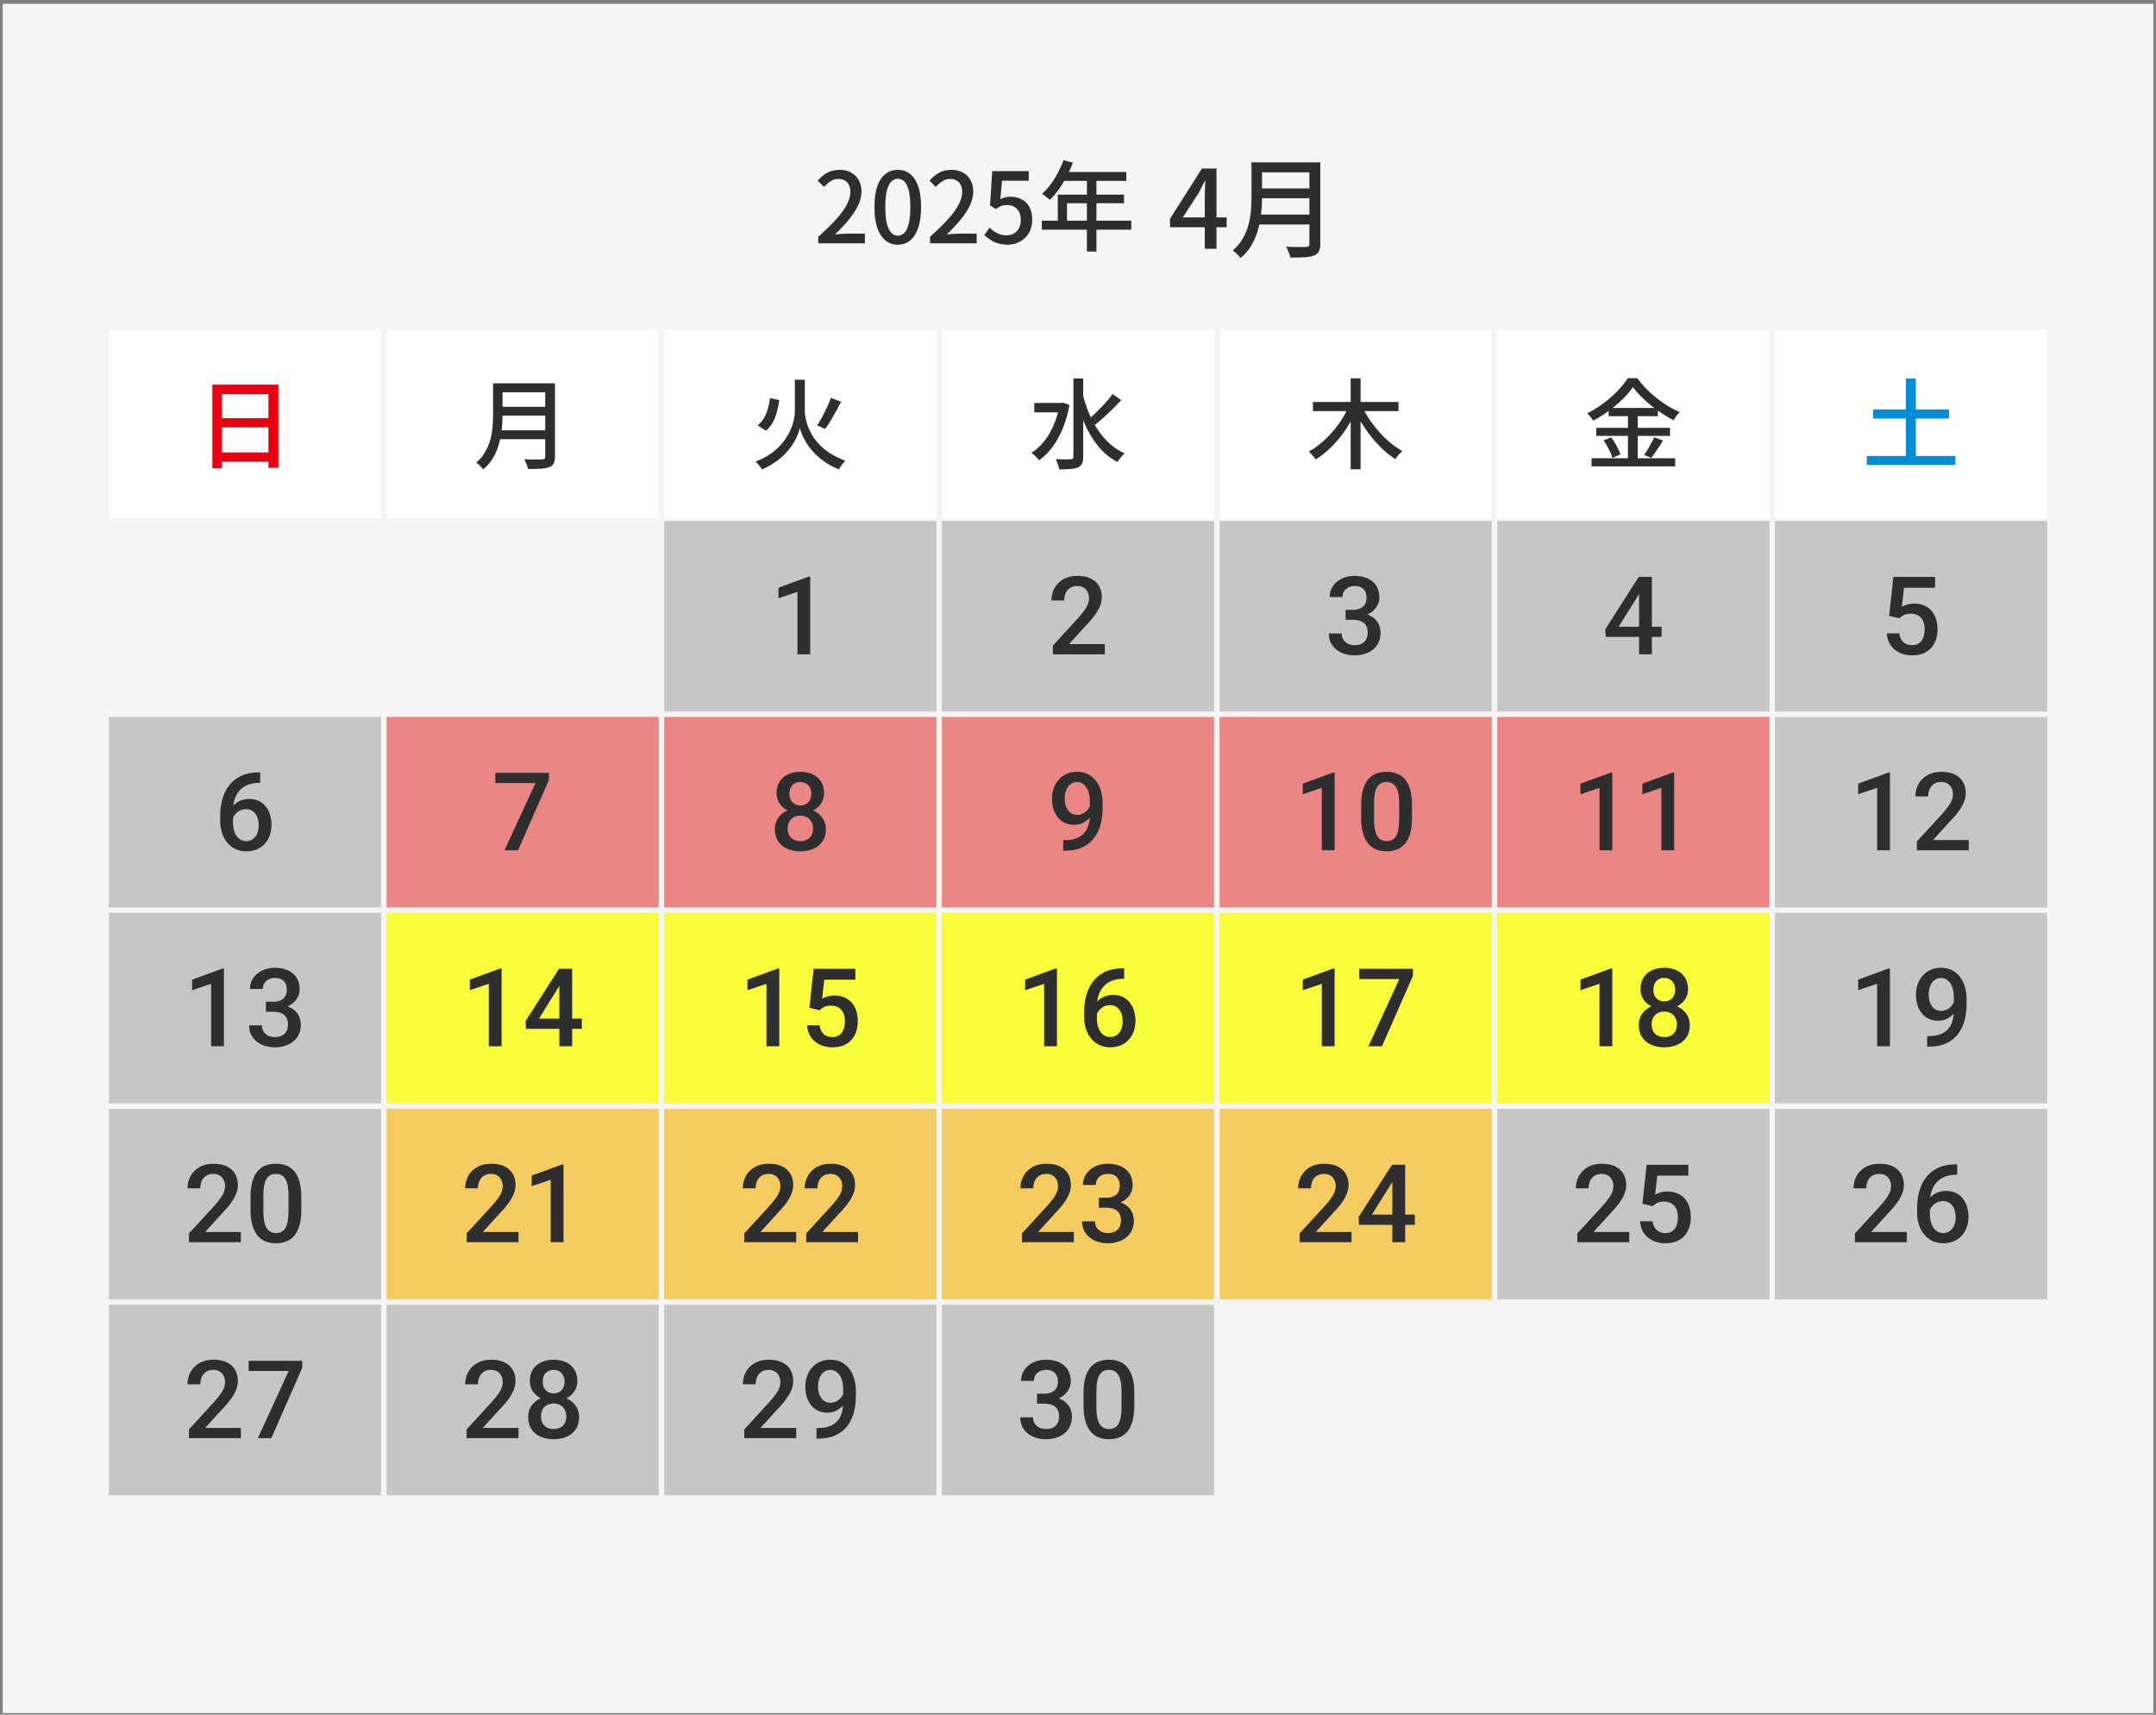 <svg width="396" height="315" viewBox="0 0 396 315" fill="none" xmlns="http://www.w3.org/2000/svg">
<rect x="0" y="0" width="396" height="315" fill="#808080" stroke="none"/>
<rect width="395" height="314" transform="translate(0.5 0.701)" fill="#F5F5F5"/>
<path d="M150.292 44.701V43.495C151.6 42.331 152.692 41.269 153.568 40.309C154.444 39.337 155.098 38.437 155.53 37.609C155.974 36.781 156.196 36.007 156.196 35.287C156.196 34.807 156.112 34.387 155.944 34.027C155.788 33.655 155.542 33.373 155.206 33.181C154.882 32.977 154.468 32.875 153.964 32.875C153.448 32.875 152.974 33.019 152.542 33.307C152.11 33.583 151.714 33.925 151.354 34.333L150.184 33.181C150.748 32.557 151.342 32.071 151.966 31.723C152.602 31.375 153.358 31.201 154.234 31.201C155.038 31.201 155.74 31.369 156.34 31.705C156.94 32.029 157.402 32.491 157.726 33.091C158.062 33.679 158.23 34.375 158.23 35.179C158.23 36.031 158.02 36.895 157.6 37.771C157.18 38.635 156.604 39.511 155.872 40.399C155.14 41.275 154.306 42.163 153.37 43.063C153.718 43.027 154.084 42.997 154.468 42.973C154.864 42.937 155.218 42.919 155.53 42.919H158.86V44.701H150.292ZM164.914 44.953C164.05 44.953 163.294 44.695 162.646 44.179C161.998 43.663 161.494 42.895 161.134 41.875C160.786 40.843 160.612 39.559 160.612 38.023C160.612 36.487 160.786 35.215 161.134 34.207C161.494 33.199 161.998 32.449 162.646 31.957C163.294 31.453 164.05 31.201 164.914 31.201C165.778 31.201 166.528 31.453 167.164 31.957C167.8 32.461 168.292 33.217 168.64 34.225C169 35.221 169.18 36.487 169.18 38.023C169.18 39.559 169 40.843 168.64 41.875C168.292 42.895 167.8 43.663 167.164 44.179C166.528 44.695 165.778 44.953 164.914 44.953ZM164.914 43.297C165.358 43.297 165.754 43.123 166.102 42.775C166.45 42.427 166.72 41.869 166.912 41.101C167.104 40.321 167.2 39.295 167.2 38.023C167.2 36.751 167.104 35.737 166.912 34.981C166.72 34.225 166.45 33.679 166.102 33.343C165.754 33.007 165.358 32.839 164.914 32.839C164.47 32.839 164.074 33.007 163.726 33.343C163.378 33.679 163.102 34.225 162.898 34.981C162.706 35.737 162.61 36.751 162.61 38.023C162.61 39.295 162.706 40.321 162.898 41.101C163.102 41.869 163.378 42.427 163.726 42.775C164.074 43.123 164.47 43.297 164.914 43.297ZM170.823 44.701V43.495C172.131 42.331 173.223 41.269 174.099 40.309C174.975 39.337 175.629 38.437 176.061 37.609C176.505 36.781 176.727 36.007 176.727 35.287C176.727 34.807 176.643 34.387 176.475 34.027C176.319 33.655 176.073 33.373 175.737 33.181C175.413 32.977 174.999 32.875 174.495 32.875C173.979 32.875 173.505 33.019 173.073 33.307C172.641 33.583 172.245 33.925 171.885 34.333L170.715 33.181C171.279 32.557 171.873 32.071 172.497 31.723C173.133 31.375 173.889 31.201 174.765 31.201C175.569 31.201 176.271 31.369 176.871 31.705C177.471 32.029 177.933 32.491 178.257 33.091C178.593 33.679 178.761 34.375 178.761 35.179C178.761 36.031 178.551 36.895 178.131 37.771C177.711 38.635 177.135 39.511 176.403 40.399C175.671 41.275 174.837 42.163 173.901 43.063C174.249 43.027 174.615 42.997 174.999 42.973C175.395 42.937 175.749 42.919 176.061 42.919H179.391V44.701H170.823ZM185.121 44.953C184.437 44.953 183.825 44.869 183.285 44.701C182.745 44.533 182.271 44.311 181.863 44.035C181.455 43.759 181.095 43.471 180.783 43.171L181.773 41.821C182.025 42.073 182.301 42.307 182.601 42.523C182.901 42.727 183.237 42.895 183.609 43.027C183.993 43.159 184.419 43.225 184.887 43.225C185.379 43.225 185.823 43.117 186.219 42.901C186.615 42.673 186.927 42.349 187.155 41.929C187.383 41.497 187.497 40.987 187.497 40.399C187.497 39.535 187.263 38.863 186.795 38.383C186.339 37.903 185.733 37.663 184.977 37.663C184.557 37.663 184.197 37.723 183.897 37.843C183.597 37.963 183.255 38.149 182.871 38.401L181.845 37.735L182.241 31.435H188.955V33.199H184.041L183.735 36.583C184.023 36.439 184.311 36.331 184.599 36.259C184.887 36.175 185.205 36.133 185.553 36.133C186.297 36.133 186.975 36.283 187.587 36.583C188.199 36.883 188.685 37.345 189.045 37.969C189.405 38.581 189.585 39.373 189.585 40.345C189.585 41.317 189.375 42.151 188.955 42.847C188.535 43.531 187.983 44.053 187.299 44.413C186.627 44.773 185.901 44.953 185.121 44.953ZM195.333 29.437L197.061 29.887C196.725 30.763 196.335 31.627 195.891 32.479C195.447 33.319 194.967 34.099 194.451 34.819C193.935 35.539 193.395 36.169 192.831 36.709C192.723 36.613 192.579 36.493 192.399 36.349C192.231 36.205 192.051 36.067 191.859 35.935C191.679 35.791 191.517 35.683 191.373 35.611C191.937 35.119 192.465 34.549 192.957 33.901C193.449 33.241 193.893 32.533 194.289 31.777C194.697 31.009 195.045 30.229 195.333 29.437ZM195.333 31.597H206.871V33.235H194.505L195.333 31.597ZM194.289 35.755H206.457V37.339H195.981V41.389H194.289V35.755ZM191.355 40.543H207.789V42.199H191.355V40.543ZM199.635 32.443H201.381V46.213H199.635V32.443Z" fill="#2E2E2E"/>
<path d="M221.28 45.701V36.101C221.28 35.701 221.293 35.228 221.32 34.681C221.347 34.121 221.367 33.641 221.38 33.241H221.3C221.113 33.614 220.92 33.995 220.72 34.381C220.533 34.768 220.333 35.148 220.12 35.521L217.24 39.941H225.3V41.741H214.9V40.201L220.76 30.961H223.44V45.701H221.28ZM231.126 29.821H241.366V31.661H231.126V29.821ZM231.126 34.621H241.446V36.421H231.126V34.621ZM230.986 39.421H241.326V41.241H230.986V39.421ZM229.866 29.821H231.806V36.201C231.806 37.068 231.76 38.001 231.666 39.001C231.573 39.988 231.393 40.988 231.126 42.001C230.86 43.014 230.466 43.988 229.946 44.921C229.426 45.841 228.733 46.668 227.866 47.401C227.773 47.268 227.64 47.108 227.466 46.921C227.293 46.748 227.113 46.575 226.926 46.401C226.74 46.241 226.573 46.114 226.426 46.021C227.213 45.341 227.833 44.594 228.286 43.781C228.753 42.968 229.1 42.128 229.326 41.261C229.553 40.395 229.7 39.528 229.766 38.661C229.833 37.794 229.866 36.968 229.866 36.181V29.821ZM240.506 29.821H242.506V44.801C242.506 45.414 242.413 45.881 242.226 46.201C242.053 46.535 241.76 46.781 241.346 46.941C240.92 47.114 240.353 47.221 239.646 47.261C238.953 47.301 238.073 47.321 237.006 47.321C236.98 47.121 236.92 46.901 236.826 46.661C236.733 46.421 236.633 46.181 236.526 45.941C236.433 45.701 236.333 45.495 236.226 45.321C236.746 45.348 237.253 45.368 237.746 45.381C238.253 45.381 238.693 45.381 239.066 45.381C239.453 45.368 239.726 45.361 239.886 45.361C240.113 45.361 240.273 45.321 240.366 45.241C240.46 45.148 240.506 44.995 240.506 44.781V29.821Z" fill="#2E2E2E"/>
<rect x="20" y="60.701" width="50" height="35" fill="white"/>
<rect x="122" y="60.701" width="50" height="35" fill="white"/>
<rect x="224" y="60.701" width="50" height="35" fill="white"/>
<rect x="71" y="60.701" width="50" height="35" fill="white"/>
<rect x="173" y="60.701" width="50" height="35" fill="white"/>
<rect x="275" y="60.701" width="50" height="35" fill="white"/>
<rect x="326" y="60.701" width="50" height="35" fill="white"/>
<path d="M39.006 70.661H51.138V85.943H49.302V72.389H40.752V86.015H39.006V70.661ZM40.176 76.817H50.076V78.509H40.176V76.817ZM40.158 83.117H50.094V84.827H40.158V83.117Z" fill="#E60012"/>
<path d="M91.698 70.409H100.914V72.065H91.698V70.409ZM91.698 74.729H100.986V76.349H91.698V74.729ZM91.572 79.049H100.878V80.687H91.572V79.049ZM90.564 70.409H92.31V76.151C92.31 76.931 92.268 77.771 92.184 78.671C92.1 79.559 91.938 80.459 91.698 81.371C91.458 82.283 91.104 83.159 90.636 83.999C90.168 84.827 89.544 85.571 88.764 86.231C88.68 86.111 88.56 85.967 88.404 85.799C88.248 85.643 88.086 85.487 87.918 85.331C87.75 85.187 87.6 85.073 87.468 84.989C88.176 84.377 88.734 83.705 89.142 82.973C89.562 82.241 89.874 81.485 90.078 80.705C90.282 79.925 90.414 79.145 90.474 78.365C90.534 77.585 90.564 76.841 90.564 76.133V70.409ZM100.14 70.409H101.94V83.891C101.94 84.443 101.856 84.863 101.688 85.151C101.532 85.451 101.268 85.673 100.896 85.817C100.512 85.973 100.002 86.069 99.366 86.105C98.742 86.141 97.95 86.159 96.99 86.159C96.966 85.979 96.912 85.781 96.828 85.565C96.744 85.349 96.654 85.133 96.558 84.917C96.474 84.701 96.384 84.515 96.288 84.359C96.756 84.383 97.212 84.401 97.656 84.413C98.112 84.413 98.508 84.413 98.844 84.413C99.192 84.401 99.438 84.395 99.582 84.395C99.786 84.395 99.93 84.359 100.014 84.287C100.098 84.203 100.14 84.065 100.14 83.873V70.409Z" fill="#2E2E2E"/>
<path d="M141.438 73.127L143.13 73.505C143.034 74.225 142.89 74.939 142.698 75.647C142.518 76.343 142.266 76.991 141.942 77.591C141.618 78.191 141.198 78.701 140.682 79.121L139.152 78.149C139.62 77.777 140.004 77.333 140.304 76.817C140.616 76.289 140.862 75.713 141.042 75.089C141.222 74.453 141.354 73.799 141.438 73.127ZM152.634 73.091L154.488 73.811C154.188 74.387 153.87 74.981 153.534 75.593C153.198 76.193 152.862 76.775 152.526 77.339C152.19 77.891 151.866 78.377 151.554 78.797L150.096 78.149C150.384 77.705 150.684 77.195 150.996 76.619C151.32 76.031 151.62 75.431 151.896 74.819C152.184 74.207 152.43 73.631 152.634 73.091ZM146.91 69.761H147.828V75.503C147.828 75.899 147.876 76.349 147.972 76.853C148.068 77.357 148.224 77.891 148.44 78.455C148.656 79.007 148.944 79.577 149.304 80.165C149.676 80.741 150.138 81.305 150.69 81.857C151.242 82.397 151.896 82.907 152.652 83.387C153.408 83.855 154.278 84.275 155.262 84.647C155.142 84.767 155.004 84.917 154.848 85.097C154.704 85.289 154.56 85.481 154.416 85.673C154.284 85.877 154.176 86.063 154.092 86.231C153.132 85.847 152.28 85.397 151.536 84.881C150.792 84.365 150.144 83.825 149.592 83.261C149.052 82.685 148.596 82.115 148.224 81.551C147.864 80.975 147.576 80.435 147.36 79.931C147.144 79.427 146.994 79.001 146.91 78.653C146.826 79.013 146.682 79.445 146.478 79.949C146.286 80.441 146.01 80.969 145.65 81.533C145.302 82.097 144.864 82.661 144.336 83.225C143.82 83.789 143.196 84.329 142.464 84.845C141.744 85.361 140.91 85.823 139.962 86.231C139.89 86.099 139.782 85.943 139.638 85.763C139.506 85.583 139.362 85.403 139.206 85.223C139.05 85.043 138.906 84.899 138.774 84.791C139.938 84.347 140.934 83.819 141.762 83.207C142.59 82.595 143.274 81.941 143.814 81.245C144.366 80.549 144.798 79.853 145.11 79.157C145.434 78.461 145.662 77.801 145.794 77.177C145.926 76.541 145.992 75.989 145.992 75.521V69.761H146.91Z" fill="#2E2E2E"/>
<path d="M189.972 74.027H195.192V75.755H189.972V74.027ZM197.154 69.527H198.954V83.927C198.954 84.479 198.882 84.899 198.738 85.187C198.594 85.475 198.354 85.697 198.018 85.853C197.67 86.009 197.214 86.111 196.65 86.159C196.098 86.207 195.402 86.231 194.562 86.231C194.538 86.051 194.49 85.847 194.418 85.619C194.346 85.391 194.262 85.163 194.166 84.935C194.082 84.707 193.992 84.515 193.896 84.359C194.52 84.371 195.09 84.383 195.606 84.395C196.134 84.395 196.488 84.389 196.668 84.377C196.836 84.377 196.956 84.341 197.028 84.269C197.112 84.197 197.154 84.083 197.154 83.927V69.527ZM194.616 74.027H194.976L195.282 73.973L196.434 74.405C196.146 76.001 195.726 77.453 195.174 78.761C194.634 80.069 193.998 81.209 193.266 82.181C192.534 83.153 191.73 83.945 190.854 84.557C190.758 84.425 190.626 84.269 190.458 84.089C190.29 83.909 190.116 83.741 189.936 83.585C189.756 83.417 189.594 83.291 189.45 83.207C190.302 82.655 191.07 81.953 191.754 81.101C192.45 80.249 193.038 79.259 193.518 78.131C194.01 77.003 194.376 75.767 194.616 74.423V74.027ZM198.846 72.335C199.146 73.535 199.524 74.699 199.98 75.827C200.448 76.943 201 77.981 201.636 78.941C202.272 79.901 202.998 80.753 203.814 81.497C204.642 82.241 205.56 82.841 206.568 83.297C206.424 83.417 206.268 83.567 206.1 83.747C205.932 83.927 205.77 84.119 205.614 84.323C205.47 84.515 205.344 84.695 205.236 84.863C203.868 84.143 202.686 83.171 201.69 81.947C200.694 80.723 199.854 79.319 199.17 77.735C198.498 76.151 197.94 74.453 197.496 72.641L198.846 72.335ZM204.354 72.389L205.938 73.505C205.446 74.045 204.906 74.603 204.318 75.179C203.73 75.755 203.142 76.307 202.554 76.835C201.966 77.363 201.414 77.819 200.898 78.203L199.674 77.249C200.19 76.841 200.73 76.361 201.294 75.809C201.87 75.245 202.428 74.669 202.968 74.081C203.508 73.481 203.97 72.917 204.354 72.389Z" fill="#2E2E2E"/>
<path d="M241.152 73.847H256.866V75.521H241.152V73.847ZM248.082 69.509H249.9V86.213H248.082V69.509ZM247.704 74.729L249.198 75.251C248.79 76.187 248.31 77.099 247.758 77.987C247.218 78.875 246.624 79.721 245.976 80.525C245.328 81.317 244.638 82.043 243.906 82.703C243.186 83.363 242.442 83.927 241.674 84.395C241.578 84.251 241.452 84.089 241.296 83.909C241.152 83.729 240.996 83.555 240.828 83.387C240.672 83.207 240.528 83.057 240.396 82.937C241.14 82.541 241.866 82.049 242.574 81.461C243.294 80.861 243.978 80.195 244.626 79.463C245.274 78.731 245.856 77.963 246.372 77.159C246.9 76.355 247.344 75.545 247.704 74.729ZM250.224 74.783C250.608 75.575 251.064 76.367 251.592 77.159C252.132 77.939 252.726 78.689 253.374 79.409C254.022 80.129 254.7 80.783 255.408 81.371C256.128 81.959 256.848 82.457 257.568 82.865C257.436 82.973 257.286 83.117 257.118 83.297C256.95 83.465 256.794 83.645 256.65 83.837C256.506 84.017 256.386 84.185 256.29 84.341C255.546 83.861 254.814 83.297 254.094 82.649C253.386 81.989 252.708 81.263 252.06 80.471C251.412 79.679 250.812 78.845 250.26 77.969C249.708 77.093 249.216 76.205 248.784 75.305L250.224 74.783Z" fill="#2E2E2E"/>
<path d="M299.928 71.129C299.436 71.837 298.806 72.569 298.038 73.325C297.282 74.069 296.436 74.783 295.5 75.467C294.576 76.151 293.61 76.757 292.602 77.285C292.542 77.153 292.452 77.003 292.332 76.835C292.212 76.667 292.08 76.505 291.936 76.349C291.804 76.181 291.678 76.037 291.558 75.917C292.59 75.401 293.586 74.783 294.546 74.063C295.506 73.343 296.37 72.581 297.138 71.777C297.906 70.973 298.518 70.205 298.974 69.473H300.72C301.2 70.133 301.74 70.775 302.34 71.399C302.952 72.011 303.594 72.587 304.266 73.127C304.95 73.667 305.652 74.159 306.372 74.603C307.092 75.035 307.806 75.401 308.514 75.701C308.31 75.905 308.106 76.145 307.902 76.421C307.71 76.697 307.542 76.961 307.398 77.213C306.702 76.853 306 76.439 305.292 75.971C304.584 75.503 303.894 74.999 303.222 74.459C302.562 73.919 301.95 73.367 301.386 72.803C300.822 72.239 300.336 71.681 299.928 71.129ZM295.464 74.945H304.5V76.457H295.464V74.945ZM293.196 78.599H306.75V80.075H293.196V78.599ZM292.332 84.179H307.686V85.673H292.332V84.179ZM299.01 75.539H300.81V84.935H299.01V75.539ZM294.528 80.903L295.914 80.345C296.154 80.657 296.388 80.999 296.616 81.371C296.844 81.743 297.048 82.115 297.228 82.487C297.408 82.847 297.534 83.177 297.606 83.477L296.148 84.125C296.076 83.825 295.956 83.489 295.788 83.117C295.62 82.745 295.428 82.367 295.212 81.983C294.996 81.587 294.768 81.227 294.528 80.903ZM303.834 80.327L305.454 80.939C305.106 81.503 304.734 82.073 304.338 82.649C303.954 83.225 303.6 83.717 303.276 84.125L301.98 83.567C302.196 83.279 302.418 82.949 302.646 82.577C302.874 82.193 303.09 81.803 303.294 81.407C303.51 81.011 303.69 80.651 303.834 80.327Z" fill="#2E2E2E"/>
<path d="M344.052 75.215H357.966V76.889H344.052V75.215ZM342.882 83.765H359.154V85.421H342.882V83.765ZM350.064 69.545H351.882V84.863H350.064V69.545Z" fill="#008CD6"/>
<path d="M20 95.701L376 95.701" stroke="#F5F5F5"/>
<g clip-path="url(#clip0_12537_198043)">
<rect width="356" height="179" transform="translate(20 95.701)" fill="#F5F5F5"/>
<rect width="50" height="35" transform="translate(20 95.701)" fill="#F5F5F5"/>
<rect width="50" height="35" transform="translate(71 95.701)" fill="#F5F5F5"/>
<rect width="50" height="35" transform="translate(122 95.701)" fill="#C6C6C6"/>
<path d="M148.816 105.934V120.201H146.463V108.727L142.977 109.908V107.965L148.533 105.934H148.816Z" fill="#2E2E2E"/>
<rect width="50" height="35" transform="translate(173 95.701)" fill="#C6C6C6"/>
<path d="M202.922 118.326V120.201H193.391V118.59L198.02 113.541C198.527 112.968 198.928 112.473 199.221 112.057C199.514 111.64 199.719 111.266 199.836 110.934C199.96 110.595 200.021 110.266 200.021 109.947C200.021 109.498 199.937 109.104 199.768 108.766C199.605 108.421 199.364 108.15 199.045 107.955C198.726 107.753 198.339 107.652 197.883 107.652C197.355 107.652 196.913 107.766 196.555 107.994C196.197 108.222 195.926 108.538 195.744 108.941C195.562 109.339 195.471 109.794 195.471 110.309H193.117C193.117 109.482 193.306 108.727 193.684 108.043C194.061 107.353 194.608 106.806 195.324 106.402C196.04 105.992 196.903 105.787 197.912 105.787C198.863 105.787 199.67 105.947 200.334 106.266C200.998 106.585 201.503 107.037 201.848 107.623C202.199 108.209 202.375 108.902 202.375 109.703C202.375 110.146 202.303 110.585 202.16 111.021C202.017 111.458 201.812 111.894 201.545 112.33C201.285 112.76 200.975 113.193 200.617 113.629C200.259 114.059 199.865 114.495 199.436 114.938L196.359 118.326H202.922Z" fill="#2E2E2E"/>
<rect width="50" height="35" transform="translate(224 95.701)" fill="#C6C6C6"/>
<path d="M247.154 112.027H248.561C249.107 112.027 249.56 111.933 249.918 111.744C250.283 111.555 250.553 111.295 250.729 110.963C250.904 110.631 250.992 110.25 250.992 109.82C250.992 109.371 250.911 108.987 250.748 108.668C250.592 108.342 250.351 108.092 250.025 107.916C249.706 107.74 249.299 107.652 248.805 107.652C248.388 107.652 248.01 107.737 247.672 107.906C247.34 108.069 247.076 108.303 246.881 108.609C246.686 108.909 246.588 109.267 246.588 109.684H244.225C244.225 108.928 244.423 108.258 244.82 107.672C245.217 107.086 245.758 106.627 246.441 106.295C247.132 105.956 247.906 105.787 248.766 105.787C249.684 105.787 250.484 105.94 251.168 106.246C251.858 106.546 252.395 106.995 252.779 107.594C253.163 108.193 253.355 108.935 253.355 109.82C253.355 110.224 253.261 110.634 253.072 111.051C252.883 111.467 252.604 111.848 252.232 112.193C251.861 112.532 251.399 112.809 250.846 113.023C250.292 113.232 249.651 113.336 248.922 113.336H247.154V112.027ZM247.154 113.863V112.574H248.922C249.755 112.574 250.465 112.672 251.051 112.867C251.643 113.062 252.125 113.333 252.496 113.678C252.867 114.016 253.137 114.404 253.307 114.84C253.482 115.276 253.57 115.738 253.57 116.227C253.57 116.891 253.45 117.483 253.209 118.004C252.975 118.518 252.639 118.954 252.203 119.312C251.767 119.671 251.256 119.941 250.67 120.123C250.09 120.305 249.459 120.396 248.775 120.396C248.163 120.396 247.577 120.312 247.018 120.143C246.458 119.973 245.956 119.723 245.514 119.391C245.071 119.052 244.719 118.632 244.459 118.131C244.205 117.623 244.078 117.037 244.078 116.373H246.432C246.432 116.796 246.529 117.171 246.725 117.496C246.926 117.815 247.206 118.066 247.564 118.248C247.929 118.43 248.346 118.521 248.814 118.521C249.309 118.521 249.736 118.434 250.094 118.258C250.452 118.082 250.725 117.822 250.914 117.477C251.109 117.132 251.207 116.715 251.207 116.227C251.207 115.673 251.1 115.224 250.885 114.879C250.67 114.534 250.364 114.28 249.967 114.117C249.57 113.948 249.101 113.863 248.561 113.863H247.154Z" fill="#2E2E2E"/>
<rect width="50" height="35" transform="translate(275 95.701)" fill="#C6C6C6"/>
<path d="M305.186 115.133V117.008H294.932L294.854 115.592L300.986 105.982H302.871L300.83 109.479L297.305 115.133H305.186ZM303.408 105.982V120.201H301.055V105.982H303.408Z" fill="#2E2E2E"/>
<rect width="50" height="35" transform="translate(326 95.701)" fill="#C6C6C6"/>
<path d="M348.861 113.59L346.986 113.131L347.758 105.982H355.424V107.975H349.711L349.32 111.461C349.542 111.331 349.848 111.204 350.238 111.08C350.629 110.95 351.075 110.885 351.576 110.885C352.247 110.885 352.846 110.995 353.373 111.217C353.907 111.432 354.359 111.747 354.73 112.164C355.102 112.574 355.385 113.076 355.58 113.668C355.775 114.254 355.873 114.915 355.873 115.65C355.873 116.308 355.775 116.923 355.58 117.496C355.391 118.069 355.105 118.574 354.721 119.01C354.337 119.446 353.852 119.788 353.266 120.035C352.686 120.276 351.999 120.396 351.205 120.396C350.613 120.396 350.043 120.312 349.496 120.143C348.956 119.967 348.471 119.71 348.041 119.371C347.611 119.026 347.266 118.603 347.006 118.102C346.745 117.594 346.596 117.011 346.557 116.354H348.861C348.92 116.816 349.047 117.21 349.242 117.535C349.444 117.854 349.711 118.098 350.043 118.268C350.375 118.437 350.759 118.521 351.195 118.521C351.592 118.521 351.934 118.453 352.221 118.316C352.507 118.173 352.745 117.971 352.934 117.711C353.129 117.444 353.272 117.132 353.363 116.773C353.461 116.415 353.51 116.018 353.51 115.582C353.51 115.165 353.454 114.785 353.344 114.439C353.24 114.094 353.08 113.795 352.865 113.541C352.657 113.287 352.393 113.092 352.074 112.955C351.755 112.812 351.387 112.74 350.971 112.74C350.411 112.74 349.981 112.822 349.682 112.984C349.389 113.147 349.115 113.349 348.861 113.59Z" fill="#2E2E2E"/>
<rect width="50" height="35" transform="translate(20 131.701)" fill="#C6C6C6"/>
<path d="M47.5 141.895H47.793V143.818H47.627C46.787 143.818 46.061 143.949 45.449 144.209C44.844 144.469 44.346 144.827 43.955 145.283C43.565 145.739 43.272 146.273 43.076 146.885C42.887 147.49 42.793 148.135 42.793 148.818V151.055C42.793 151.621 42.855 152.122 42.978 152.559C43.102 152.988 43.275 153.35 43.496 153.643C43.724 153.929 43.984 154.147 44.277 154.297C44.57 154.447 44.886 154.521 45.225 154.521C45.576 154.521 45.895 154.45 46.182 154.307C46.468 154.157 46.712 153.952 46.914 153.691C47.116 153.431 47.269 153.122 47.373 152.764C47.477 152.406 47.529 152.015 47.529 151.592C47.529 151.188 47.477 150.811 47.373 150.459C47.275 150.101 47.129 149.788 46.934 149.521C46.738 149.248 46.494 149.036 46.201 148.887C45.915 148.73 45.583 148.652 45.205 148.652C44.736 148.652 44.31 148.763 43.926 148.984C43.548 149.206 43.242 149.495 43.008 149.854C42.78 150.205 42.656 150.579 42.637 150.977L41.738 150.684C41.79 150.078 41.924 149.535 42.139 149.053C42.36 148.571 42.65 148.161 43.008 147.822C43.366 147.484 43.779 147.227 44.248 147.051C44.723 146.868 45.244 146.777 45.81 146.777C46.501 146.777 47.1 146.908 47.607 147.168C48.115 147.428 48.535 147.783 48.867 148.232C49.206 148.675 49.456 149.183 49.619 149.756C49.788 150.322 49.873 150.915 49.873 151.533C49.873 152.217 49.769 152.855 49.56 153.447C49.352 154.033 49.046 154.548 48.643 154.99C48.245 155.433 47.76 155.778 47.188 156.025C46.621 156.273 45.977 156.396 45.254 156.396C44.492 156.396 43.812 156.25 43.213 155.957C42.62 155.664 42.116 155.26 41.699 154.746C41.289 154.232 40.977 153.639 40.762 152.969C40.547 152.298 40.44 151.589 40.44 150.84V149.863C40.44 148.783 40.576 147.764 40.85 146.807C41.123 145.843 41.543 144.993 42.109 144.258C42.682 143.522 43.415 142.946 44.307 142.529C45.199 142.106 46.263 141.895 47.5 141.895Z" fill="#2E2E2E"/>
<rect width="50" height="35" transform="translate(71 131.701)" fill="#EA8686"/>
<path d="M100.834 141.982V143.271L95.15 156.201H92.67L98.344 143.857H90.981V141.982H100.834Z" fill="#2E2E2E"/>
<rect width="50" height="35" transform="translate(122 131.701)" fill="#EA8686"/>
<path d="M151.688 152.324C151.688 153.21 151.482 153.955 151.072 154.561C150.662 155.166 150.102 155.625 149.393 155.938C148.689 156.243 147.895 156.396 147.01 156.396C146.124 156.396 145.327 156.243 144.617 155.938C143.908 155.625 143.348 155.166 142.938 154.561C142.527 153.955 142.322 153.21 142.322 152.324C142.322 151.738 142.436 151.208 142.664 150.732C142.892 150.251 143.214 149.837 143.631 149.492C144.054 149.141 144.549 148.87 145.115 148.682C145.688 148.493 146.313 148.398 146.99 148.398C147.889 148.398 148.693 148.564 149.402 148.896C150.112 149.229 150.669 149.688 151.072 150.273C151.482 150.859 151.688 151.543 151.688 152.324ZM149.324 152.207C149.324 151.732 149.227 151.315 149.031 150.957C148.836 150.599 148.562 150.322 148.211 150.127C147.859 149.932 147.452 149.834 146.99 149.834C146.521 149.834 146.115 149.932 145.77 150.127C145.424 150.322 145.154 150.599 144.959 150.957C144.77 151.315 144.676 151.732 144.676 152.207C144.676 152.689 144.77 153.105 144.959 153.457C145.148 153.802 145.418 154.066 145.77 154.248C146.121 154.43 146.535 154.521 147.01 154.521C147.485 154.521 147.895 154.43 148.24 154.248C148.585 154.066 148.852 153.802 149.041 153.457C149.23 153.105 149.324 152.689 149.324 152.207ZM151.365 145.723C151.365 146.432 151.176 147.064 150.799 147.617C150.428 148.171 149.913 148.607 149.256 148.926C148.598 149.238 147.85 149.395 147.01 149.395C146.163 149.395 145.408 149.238 144.744 148.926C144.087 148.607 143.569 148.171 143.191 147.617C142.82 147.064 142.635 146.432 142.635 145.723C142.635 144.876 142.82 144.163 143.191 143.584C143.569 142.998 144.087 142.552 144.744 142.246C145.402 141.94 146.154 141.787 147 141.787C147.846 141.787 148.598 141.94 149.256 142.246C149.913 142.552 150.428 142.998 150.799 143.584C151.176 144.163 151.365 144.876 151.365 145.723ZM149.012 145.801C149.012 145.378 148.927 145.007 148.758 144.688C148.595 144.362 148.364 144.108 148.064 143.926C147.765 143.743 147.41 143.652 147 143.652C146.59 143.652 146.235 143.74 145.936 143.916C145.636 144.092 145.405 144.339 145.242 144.658C145.079 144.977 144.998 145.358 144.998 145.801C144.998 146.237 145.079 146.618 145.242 146.943C145.405 147.262 145.636 147.513 145.936 147.695C146.242 147.878 146.6 147.969 147.01 147.969C147.42 147.969 147.775 147.878 148.074 147.695C148.374 147.513 148.605 147.262 148.768 146.943C148.93 146.618 149.012 146.237 149.012 145.801Z" fill="#2E2E2E"/>
<rect width="50" height="35" transform="translate(173 131.701)" fill="#EA8686"/>
<path d="M195.285 154.346H195.48C196.379 154.346 197.128 154.229 197.727 153.994C198.332 153.753 198.814 153.421 199.172 152.998C199.53 152.575 199.787 152.077 199.943 151.504C200.1 150.931 200.178 150.309 200.178 149.639V147.188C200.178 146.608 200.116 146.1 199.992 145.664C199.875 145.221 199.706 144.854 199.484 144.561C199.27 144.261 199.019 144.036 198.732 143.887C198.452 143.737 198.15 143.662 197.824 143.662C197.466 143.662 197.144 143.743 196.857 143.906C196.577 144.062 196.34 144.281 196.145 144.561C195.956 144.834 195.809 145.156 195.705 145.527C195.607 145.892 195.559 146.283 195.559 146.699C195.559 147.09 195.604 147.467 195.695 147.832C195.793 148.19 195.936 148.509 196.125 148.789C196.314 149.069 196.551 149.29 196.838 149.453C197.124 149.616 197.46 149.697 197.844 149.697C198.208 149.697 198.544 149.629 198.85 149.492C199.156 149.349 199.423 149.157 199.65 148.916C199.878 148.675 200.057 148.405 200.188 148.105C200.318 147.806 200.389 147.5 200.402 147.188L201.301 147.461C201.301 147.956 201.197 148.444 200.988 148.926C200.786 149.401 200.503 149.837 200.139 150.234C199.781 150.625 199.361 150.938 198.879 151.172C198.404 151.406 197.886 151.523 197.326 151.523C196.649 151.523 196.05 151.396 195.529 151.143C195.015 150.882 194.585 150.531 194.24 150.088C193.902 149.645 193.648 149.137 193.479 148.564C193.309 147.992 193.225 147.389 193.225 146.758C193.225 146.074 193.329 145.433 193.537 144.834C193.745 144.235 194.048 143.708 194.445 143.252C194.842 142.79 195.324 142.432 195.891 142.178C196.464 141.917 197.111 141.787 197.834 141.787C198.602 141.787 199.276 141.937 199.855 142.236C200.435 142.536 200.923 142.949 201.32 143.477C201.717 144.004 202.017 144.616 202.219 145.312C202.421 146.009 202.521 146.758 202.521 147.559V148.389C202.521 149.229 202.447 150.039 202.297 150.82C202.147 151.595 201.903 152.314 201.564 152.979C201.232 153.636 200.793 154.215 200.246 154.717C199.706 155.212 199.042 155.599 198.254 155.879C197.473 156.152 196.555 156.289 195.5 156.289H195.285V154.346Z" fill="#2E2E2E"/>
<rect width="50" height="35" transform="translate(224 131.701)" fill="#EA8686"/>
<path d="M245.133 141.934V156.201H242.779V144.727L239.293 145.908V143.965L244.85 141.934H245.133ZM259.342 147.9V150.225C259.342 151.338 259.231 152.288 259.01 153.076C258.795 153.857 258.482 154.492 258.072 154.98C257.662 155.469 257.171 155.827 256.598 156.055C256.031 156.283 255.396 156.396 254.693 156.396C254.133 156.396 253.613 156.325 253.131 156.182C252.656 156.038 252.226 155.814 251.842 155.508C251.458 155.202 251.129 154.808 250.855 154.326C250.589 153.838 250.38 153.255 250.23 152.578C250.087 151.901 250.016 151.117 250.016 150.225V147.9C250.016 146.781 250.126 145.837 250.348 145.068C250.569 144.294 250.885 143.665 251.295 143.184C251.705 142.695 252.193 142.34 252.76 142.119C253.333 141.898 253.971 141.787 254.674 141.787C255.24 141.787 255.761 141.859 256.236 142.002C256.718 142.139 257.148 142.357 257.525 142.656C257.91 142.956 258.235 143.346 258.502 143.828C258.775 144.303 258.984 144.88 259.127 145.557C259.27 146.227 259.342 147.008 259.342 147.9ZM256.988 150.557V147.549C256.988 146.982 256.956 146.484 256.891 146.055C256.826 145.618 256.728 145.251 256.598 144.951C256.474 144.645 256.318 144.398 256.129 144.209C255.94 144.014 255.725 143.874 255.484 143.789C255.243 143.698 254.973 143.652 254.674 143.652C254.309 143.652 253.984 143.724 253.697 143.867C253.411 144.004 253.17 144.225 252.975 144.531C252.779 144.837 252.63 145.241 252.525 145.742C252.428 146.237 252.379 146.839 252.379 147.549V150.557C252.379 151.13 252.411 151.634 252.477 152.07C252.542 152.507 252.639 152.881 252.77 153.193C252.9 153.499 253.056 153.753 253.238 153.955C253.427 154.15 253.642 154.294 253.883 154.385C254.13 154.476 254.4 154.521 254.693 154.521C255.064 154.521 255.393 154.45 255.68 154.307C255.966 154.163 256.207 153.936 256.402 153.623C256.598 153.304 256.744 152.891 256.842 152.383C256.939 151.875 256.988 151.266 256.988 150.557Z" fill="#2E2E2E"/>
<rect width="50" height="35" transform="translate(275 131.701)" fill="#EA8686"/>
<path d="M296.133 141.934V156.201H293.779V144.727L290.293 145.908V143.965L295.85 141.934H296.133ZM307.5 141.934V156.201H305.146V144.727L301.66 145.908V143.965L307.217 141.934H307.5Z" fill="#2E2E2E"/>
<rect width="50" height="35" transform="translate(326 131.701)" fill="#C6C6C6"/>
<path d="M347.133 141.934V156.201H344.779V144.727L341.293 145.908V143.965L346.85 141.934H347.133ZM361.605 154.326V156.201H352.074V154.59L356.703 149.541C357.211 148.968 357.611 148.473 357.904 148.057C358.197 147.64 358.402 147.266 358.52 146.934C358.643 146.595 358.705 146.266 358.705 145.947C358.705 145.498 358.62 145.104 358.451 144.766C358.288 144.421 358.048 144.15 357.729 143.955C357.41 143.753 357.022 143.652 356.566 143.652C356.039 143.652 355.596 143.766 355.238 143.994C354.88 144.222 354.61 144.538 354.428 144.941C354.245 145.339 354.154 145.794 354.154 146.309H351.801C351.801 145.482 351.99 144.727 352.367 144.043C352.745 143.353 353.292 142.806 354.008 142.402C354.724 141.992 355.587 141.787 356.596 141.787C357.546 141.787 358.354 141.947 359.018 142.266C359.682 142.585 360.186 143.037 360.531 143.623C360.883 144.209 361.059 144.902 361.059 145.703C361.059 146.146 360.987 146.585 360.844 147.021C360.701 147.458 360.495 147.894 360.229 148.33C359.968 148.76 359.659 149.193 359.301 149.629C358.943 150.059 358.549 150.495 358.119 150.938L355.043 154.326H361.605Z" fill="#2E2E2E"/>
<rect width="50" height="35" transform="translate(20 167.701)" fill="#C6C6C6"/>
<path d="M41.133 177.934V192.201H38.779V180.727L35.293 181.908V179.965L40.85 177.934H41.133ZM48.838 184.027H50.244C50.791 184.027 51.243 183.933 51.602 183.744C51.966 183.555 52.236 183.295 52.412 182.963C52.588 182.631 52.676 182.25 52.676 181.82C52.676 181.371 52.594 180.987 52.432 180.668C52.275 180.342 52.035 180.092 51.709 179.916C51.39 179.74 50.983 179.652 50.488 179.652C50.072 179.652 49.694 179.737 49.355 179.906C49.023 180.069 48.76 180.303 48.565 180.609C48.369 180.909 48.272 181.267 48.272 181.684H45.908C45.908 180.928 46.107 180.258 46.504 179.672C46.901 179.086 47.441 178.627 48.125 178.295C48.815 177.956 49.59 177.787 50.449 177.787C51.367 177.787 52.168 177.94 52.852 178.246C53.542 178.546 54.079 178.995 54.463 179.594C54.847 180.193 55.039 180.935 55.039 181.82C55.039 182.224 54.945 182.634 54.756 183.051C54.567 183.467 54.287 183.848 53.916 184.193C53.545 184.532 53.083 184.809 52.529 185.023C51.976 185.232 51.335 185.336 50.605 185.336H48.838V184.027ZM48.838 185.863V184.574H50.605C51.439 184.574 52.148 184.672 52.734 184.867C53.327 185.062 53.809 185.333 54.18 185.678C54.551 186.016 54.821 186.404 54.99 186.84C55.166 187.276 55.254 187.738 55.254 188.227C55.254 188.891 55.133 189.483 54.893 190.004C54.658 190.518 54.323 190.954 53.887 191.312C53.45 191.671 52.94 191.941 52.353 192.123C51.774 192.305 51.143 192.396 50.459 192.396C49.847 192.396 49.261 192.312 48.701 192.143C48.141 191.973 47.64 191.723 47.197 191.391C46.755 191.052 46.403 190.632 46.143 190.131C45.889 189.623 45.762 189.037 45.762 188.373H48.115C48.115 188.796 48.213 189.171 48.408 189.496C48.61 189.815 48.89 190.066 49.248 190.248C49.613 190.43 50.029 190.521 50.498 190.521C50.993 190.521 51.419 190.434 51.777 190.258C52.135 190.082 52.409 189.822 52.598 189.477C52.793 189.132 52.891 188.715 52.891 188.227C52.891 187.673 52.783 187.224 52.568 186.879C52.353 186.534 52.047 186.28 51.65 186.117C51.253 185.948 50.785 185.863 50.244 185.863H48.838Z" fill="#2E2E2E"/>
<rect width="50" height="35" transform="translate(71 167.701)" fill="#F8FC3B"/>
<path d="M92.133 177.934V192.201H89.779V180.727L86.293 181.908V179.965L91.85 177.934H92.133ZM106.869 187.133V189.008H96.615L96.537 187.592L102.67 177.982H104.555L102.514 181.479L98.988 187.133H106.869ZM105.092 177.982V192.201H102.738V177.982H105.092Z" fill="#2E2E2E"/>
<rect width="50" height="35" transform="translate(122 167.701)" fill="#F8FC3B"/>
<path d="M143.133 177.934V192.201H140.779V180.727L137.293 181.908V179.965L142.85 177.934H143.133ZM150.545 185.59L148.67 185.131L149.441 177.982H157.107V179.975H151.395L151.004 183.461C151.225 183.331 151.531 183.204 151.922 183.08C152.312 182.95 152.758 182.885 153.26 182.885C153.93 182.885 154.529 182.995 155.057 183.217C155.59 183.432 156.043 183.747 156.414 184.164C156.785 184.574 157.068 185.076 157.264 185.668C157.459 186.254 157.557 186.915 157.557 187.65C157.557 188.308 157.459 188.923 157.264 189.496C157.075 190.069 156.788 190.574 156.404 191.01C156.02 191.446 155.535 191.788 154.949 192.035C154.37 192.276 153.683 192.396 152.889 192.396C152.296 192.396 151.727 192.312 151.18 192.143C150.639 191.967 150.154 191.71 149.725 191.371C149.295 191.026 148.95 190.603 148.689 190.102C148.429 189.594 148.279 189.011 148.24 188.354H150.545C150.604 188.816 150.73 189.21 150.926 189.535C151.128 189.854 151.395 190.098 151.727 190.268C152.059 190.437 152.443 190.521 152.879 190.521C153.276 190.521 153.618 190.453 153.904 190.316C154.191 190.173 154.428 189.971 154.617 189.711C154.812 189.444 154.956 189.132 155.047 188.773C155.145 188.415 155.193 188.018 155.193 187.582C155.193 187.165 155.138 186.785 155.027 186.439C154.923 186.094 154.764 185.795 154.549 185.541C154.34 185.287 154.077 185.092 153.758 184.955C153.439 184.812 153.071 184.74 152.654 184.74C152.094 184.74 151.665 184.822 151.365 184.984C151.072 185.147 150.799 185.349 150.545 185.59Z" fill="#2E2E2E"/>
<rect width="50" height="35" transform="translate(173 167.701)" fill="#F8FC3B"/>
<path d="M194.133 177.934V192.201H191.779V180.727L188.293 181.908V179.965L193.85 177.934H194.133ZM206.184 177.895H206.477V179.818H206.311C205.471 179.818 204.745 179.949 204.133 180.209C203.527 180.469 203.029 180.827 202.639 181.283C202.248 181.739 201.955 182.273 201.76 182.885C201.571 183.49 201.477 184.135 201.477 184.818V187.055C201.477 187.621 201.538 188.122 201.662 188.559C201.786 188.988 201.958 189.35 202.18 189.643C202.408 189.929 202.668 190.147 202.961 190.297C203.254 190.447 203.57 190.521 203.908 190.521C204.26 190.521 204.579 190.45 204.865 190.307C205.152 190.157 205.396 189.952 205.598 189.691C205.799 189.431 205.952 189.122 206.057 188.764C206.161 188.406 206.213 188.015 206.213 187.592C206.213 187.188 206.161 186.811 206.057 186.459C205.959 186.101 205.812 185.788 205.617 185.521C205.422 185.248 205.178 185.036 204.885 184.887C204.598 184.73 204.266 184.652 203.889 184.652C203.42 184.652 202.993 184.763 202.609 184.984C202.232 185.206 201.926 185.495 201.691 185.854C201.464 186.205 201.34 186.579 201.32 186.977L200.422 186.684C200.474 186.078 200.607 185.535 200.822 185.053C201.044 184.571 201.333 184.161 201.691 183.822C202.049 183.484 202.463 183.227 202.932 183.051C203.407 182.868 203.928 182.777 204.494 182.777C205.184 182.777 205.783 182.908 206.291 183.168C206.799 183.428 207.219 183.783 207.551 184.232C207.889 184.675 208.14 185.183 208.303 185.756C208.472 186.322 208.557 186.915 208.557 187.533C208.557 188.217 208.452 188.855 208.244 189.447C208.036 190.033 207.73 190.548 207.326 190.99C206.929 191.433 206.444 191.778 205.871 192.025C205.305 192.273 204.66 192.396 203.938 192.396C203.176 192.396 202.495 192.25 201.896 191.957C201.304 191.664 200.799 191.26 200.383 190.746C199.973 190.232 199.66 189.639 199.445 188.969C199.23 188.298 199.123 187.589 199.123 186.84V185.863C199.123 184.783 199.26 183.764 199.533 182.807C199.807 181.843 200.227 180.993 200.793 180.258C201.366 179.522 202.098 178.946 202.99 178.529C203.882 178.106 204.947 177.895 206.184 177.895Z" fill="#2E2E2E"/>
<rect width="50" height="35" transform="translate(224 167.701)" fill="#F8FC3B"/>
<path d="M245.133 177.934V192.201H242.779V180.727L239.293 181.908V179.965L244.85 177.934H245.133ZM259.518 177.982V179.271L253.834 192.201H251.354L257.027 179.857H249.664V177.982H259.518Z" fill="#2E2E2E"/>
<rect width="50" height="35" transform="translate(275 167.701)" fill="#F8FC3B"/>
<path d="M296.133 177.934V192.201H293.779V180.727L290.293 181.908V179.965L295.85 177.934H296.133ZM310.371 188.324C310.371 189.21 310.166 189.955 309.756 190.561C309.346 191.166 308.786 191.625 308.076 191.938C307.373 192.243 306.579 192.396 305.693 192.396C304.808 192.396 304.01 192.243 303.301 191.938C302.591 191.625 302.031 191.166 301.621 190.561C301.211 189.955 301.006 189.21 301.006 188.324C301.006 187.738 301.12 187.208 301.348 186.732C301.576 186.251 301.898 185.837 302.314 185.492C302.738 185.141 303.232 184.87 303.799 184.682C304.372 184.493 304.997 184.398 305.674 184.398C306.572 184.398 307.376 184.564 308.086 184.896C308.796 185.229 309.352 185.688 309.756 186.273C310.166 186.859 310.371 187.543 310.371 188.324ZM308.008 188.207C308.008 187.732 307.91 187.315 307.715 186.957C307.52 186.599 307.246 186.322 306.895 186.127C306.543 185.932 306.136 185.834 305.674 185.834C305.205 185.834 304.798 185.932 304.453 186.127C304.108 186.322 303.838 186.599 303.643 186.957C303.454 187.315 303.359 187.732 303.359 188.207C303.359 188.689 303.454 189.105 303.643 189.457C303.831 189.802 304.102 190.066 304.453 190.248C304.805 190.43 305.218 190.521 305.693 190.521C306.169 190.521 306.579 190.43 306.924 190.248C307.269 190.066 307.536 189.802 307.725 189.457C307.913 189.105 308.008 188.689 308.008 188.207ZM310.049 181.723C310.049 182.432 309.86 183.064 309.482 183.617C309.111 184.171 308.597 184.607 307.939 184.926C307.282 185.238 306.533 185.395 305.693 185.395C304.847 185.395 304.092 185.238 303.428 184.926C302.77 184.607 302.253 184.171 301.875 183.617C301.504 183.064 301.318 182.432 301.318 181.723C301.318 180.876 301.504 180.163 301.875 179.584C302.253 178.998 302.77 178.552 303.428 178.246C304.085 177.94 304.837 177.787 305.684 177.787C306.53 177.787 307.282 177.94 307.939 178.246C308.597 178.552 309.111 178.998 309.482 179.584C309.86 180.163 310.049 180.876 310.049 181.723ZM307.695 181.801C307.695 181.378 307.611 181.007 307.441 180.688C307.279 180.362 307.048 180.108 306.748 179.926C306.449 179.743 306.094 179.652 305.684 179.652C305.273 179.652 304.919 179.74 304.619 179.916C304.32 180.092 304.089 180.339 303.926 180.658C303.763 180.977 303.682 181.358 303.682 181.801C303.682 182.237 303.763 182.618 303.926 182.943C304.089 183.262 304.32 183.513 304.619 183.695C304.925 183.878 305.283 183.969 305.693 183.969C306.104 183.969 306.458 183.878 306.758 183.695C307.057 183.513 307.288 183.262 307.451 182.943C307.614 182.618 307.695 182.237 307.695 181.801Z" fill="#2E2E2E"/>
<rect width="50" height="35" transform="translate(326 167.701)" fill="#C6C6C6"/>
<path d="M347.133 177.934V192.201H344.779V180.727L341.293 181.908V179.965L346.85 177.934H347.133ZM353.969 190.346H354.164C355.062 190.346 355.811 190.229 356.41 189.994C357.016 189.753 357.497 189.421 357.855 188.998C358.214 188.575 358.471 188.077 358.627 187.504C358.783 186.931 358.861 186.309 358.861 185.639V183.188C358.861 182.608 358.799 182.1 358.676 181.664C358.559 181.221 358.389 180.854 358.168 180.561C357.953 180.261 357.702 180.036 357.416 179.887C357.136 179.737 356.833 179.662 356.508 179.662C356.15 179.662 355.827 179.743 355.541 179.906C355.261 180.062 355.023 180.281 354.828 180.561C354.639 180.834 354.493 181.156 354.389 181.527C354.291 181.892 354.242 182.283 354.242 182.699C354.242 183.09 354.288 183.467 354.379 183.832C354.477 184.19 354.62 184.509 354.809 184.789C354.997 185.069 355.235 185.29 355.521 185.453C355.808 185.616 356.143 185.697 356.527 185.697C356.892 185.697 357.227 185.629 357.533 185.492C357.839 185.349 358.106 185.157 358.334 184.916C358.562 184.675 358.741 184.405 358.871 184.105C359.001 183.806 359.073 183.5 359.086 183.188L359.984 183.461C359.984 183.956 359.88 184.444 359.672 184.926C359.47 185.401 359.187 185.837 358.822 186.234C358.464 186.625 358.044 186.938 357.562 187.172C357.087 187.406 356.57 187.523 356.01 187.523C355.333 187.523 354.734 187.396 354.213 187.143C353.699 186.882 353.269 186.531 352.924 186.088C352.585 185.645 352.331 185.137 352.162 184.564C351.993 183.992 351.908 183.389 351.908 182.758C351.908 182.074 352.012 181.433 352.221 180.834C352.429 180.235 352.732 179.708 353.129 179.252C353.526 178.79 354.008 178.432 354.574 178.178C355.147 177.917 355.795 177.787 356.518 177.787C357.286 177.787 357.96 177.937 358.539 178.236C359.118 178.536 359.607 178.949 360.004 179.477C360.401 180.004 360.701 180.616 360.902 181.312C361.104 182.009 361.205 182.758 361.205 183.559V184.389C361.205 185.229 361.13 186.039 360.98 186.82C360.831 187.595 360.587 188.314 360.248 188.979C359.916 189.636 359.477 190.215 358.93 190.717C358.389 191.212 357.725 191.599 356.938 191.879C356.156 192.152 355.238 192.289 354.184 192.289H353.969V190.346Z" fill="#2E2E2E"/>
<rect width="2192" height="35" transform="translate(-1255 203.701)" fill="#F5F5F5"/>
<rect width="50" height="35" transform="translate(20 203.701)" fill="#C6C6C6"/>
<path d="M44.238 226.326V228.201H34.707V226.59L39.336 221.541C39.844 220.968 40.244 220.473 40.537 220.057C40.83 219.64 41.035 219.266 41.152 218.934C41.276 218.595 41.338 218.266 41.338 217.947C41.338 217.498 41.253 217.104 41.084 216.766C40.921 216.421 40.68 216.15 40.361 215.955C40.042 215.753 39.655 215.652 39.199 215.652C38.672 215.652 38.229 215.766 37.871 215.994C37.513 216.222 37.243 216.538 37.06 216.941C36.878 217.339 36.787 217.794 36.787 218.309H34.434C34.434 217.482 34.622 216.727 35 216.043C35.378 215.353 35.925 214.806 36.641 214.402C37.357 213.992 38.219 213.787 39.228 213.787C40.179 213.787 40.986 213.947 41.65 214.266C42.315 214.585 42.819 215.037 43.164 215.623C43.516 216.209 43.691 216.902 43.691 217.703C43.691 218.146 43.62 218.585 43.477 219.021C43.333 219.458 43.128 219.894 42.861 220.33C42.601 220.76 42.292 221.193 41.934 221.629C41.575 222.059 41.182 222.495 40.752 222.938L37.676 226.326H44.238ZM55.342 219.9V222.225C55.342 223.338 55.231 224.288 55.01 225.076C54.795 225.857 54.482 226.492 54.072 226.98C53.662 227.469 53.171 227.827 52.598 228.055C52.031 228.283 51.397 228.396 50.693 228.396C50.133 228.396 49.613 228.325 49.131 228.182C48.656 228.038 48.226 227.814 47.842 227.508C47.458 227.202 47.129 226.808 46.855 226.326C46.589 225.838 46.38 225.255 46.23 224.578C46.087 223.901 46.016 223.117 46.016 222.225V219.9C46.016 218.781 46.126 217.837 46.348 217.068C46.569 216.294 46.885 215.665 47.295 215.184C47.705 214.695 48.193 214.34 48.76 214.119C49.333 213.898 49.971 213.787 50.674 213.787C51.24 213.787 51.761 213.859 52.236 214.002C52.718 214.139 53.148 214.357 53.525 214.656C53.91 214.956 54.235 215.346 54.502 215.828C54.775 216.303 54.984 216.88 55.127 217.557C55.27 218.227 55.342 219.008 55.342 219.9ZM52.988 222.557V219.549C52.988 218.982 52.956 218.484 52.891 218.055C52.825 217.618 52.728 217.251 52.598 216.951C52.474 216.645 52.318 216.398 52.129 216.209C51.94 216.014 51.725 215.874 51.484 215.789C51.243 215.698 50.973 215.652 50.674 215.652C50.309 215.652 49.984 215.724 49.697 215.867C49.411 216.004 49.17 216.225 48.975 216.531C48.779 216.837 48.63 217.241 48.525 217.742C48.428 218.237 48.379 218.839 48.379 219.549V222.557C48.379 223.13 48.411 223.634 48.477 224.07C48.542 224.507 48.639 224.881 48.77 225.193C48.9 225.499 49.056 225.753 49.238 225.955C49.427 226.15 49.642 226.294 49.883 226.385C50.13 226.476 50.4 226.521 50.693 226.521C51.065 226.521 51.393 226.45 51.68 226.307C51.966 226.163 52.207 225.936 52.402 225.623C52.598 225.304 52.744 224.891 52.842 224.383C52.94 223.875 52.988 223.266 52.988 222.557Z" fill="#2E2E2E"/>
<rect width="50" height="35" transform="translate(71 203.701)" fill="#F5CC61"/>
<path d="M95.238 226.326V228.201H85.707V226.59L90.336 221.541C90.844 220.968 91.244 220.473 91.537 220.057C91.83 219.64 92.035 219.266 92.152 218.934C92.276 218.595 92.338 218.266 92.338 217.947C92.338 217.498 92.253 217.104 92.084 216.766C91.921 216.421 91.68 216.15 91.361 215.955C91.042 215.753 90.655 215.652 90.199 215.652C89.672 215.652 89.229 215.766 88.871 215.994C88.513 216.222 88.243 216.538 88.061 216.941C87.878 217.339 87.787 217.794 87.787 218.309H85.434C85.434 217.482 85.622 216.727 86 216.043C86.378 215.353 86.924 214.806 87.641 214.402C88.357 213.992 89.219 213.787 90.228 213.787C91.179 213.787 91.986 213.947 92.65 214.266C93.314 214.585 93.819 215.037 94.164 215.623C94.516 216.209 94.691 216.902 94.691 217.703C94.691 218.146 94.62 218.585 94.477 219.021C94.333 219.458 94.128 219.894 93.861 220.33C93.601 220.76 93.292 221.193 92.934 221.629C92.576 222.059 92.182 222.495 91.752 222.938L88.676 226.326H95.238ZM103.5 213.934V228.201H101.146V216.727L97.66 217.908V215.965L103.217 213.934H103.5Z" fill="#2E2E2E"/>
<rect width="50" height="35" transform="translate(122 203.701)" fill="#F5CC61"/>
<path d="M146.238 226.326V228.201H136.707V226.59L141.336 221.541C141.844 220.968 142.244 220.473 142.537 220.057C142.83 219.64 143.035 219.266 143.152 218.934C143.276 218.595 143.338 218.266 143.338 217.947C143.338 217.498 143.253 217.104 143.084 216.766C142.921 216.421 142.68 216.15 142.361 215.955C142.042 215.753 141.655 215.652 141.199 215.652C140.672 215.652 140.229 215.766 139.871 215.994C139.513 216.222 139.243 216.538 139.061 216.941C138.878 217.339 138.787 217.794 138.787 218.309H136.434C136.434 217.482 136.622 216.727 137 216.043C137.378 215.353 137.924 214.806 138.641 214.402C139.357 213.992 140.219 213.787 141.229 213.787C142.179 213.787 142.986 213.947 143.65 214.266C144.314 214.585 144.819 215.037 145.164 215.623C145.516 216.209 145.691 216.902 145.691 217.703C145.691 218.146 145.62 218.585 145.477 219.021C145.333 219.458 145.128 219.894 144.861 220.33C144.601 220.76 144.292 221.193 143.934 221.629C143.576 222.059 143.182 222.495 142.752 222.938L139.676 226.326H146.238ZM157.605 226.326V228.201H148.074V226.59L152.703 221.541C153.211 220.968 153.611 220.473 153.904 220.057C154.197 219.64 154.402 219.266 154.52 218.934C154.643 218.595 154.705 218.266 154.705 217.947C154.705 217.498 154.62 217.104 154.451 216.766C154.288 216.421 154.048 216.15 153.729 215.955C153.41 215.753 153.022 215.652 152.566 215.652C152.039 215.652 151.596 215.766 151.238 215.994C150.88 216.222 150.61 216.538 150.428 216.941C150.245 217.339 150.154 217.794 150.154 218.309H147.801C147.801 217.482 147.99 216.727 148.367 216.043C148.745 215.353 149.292 214.806 150.008 214.402C150.724 213.992 151.587 213.787 152.596 213.787C153.546 213.787 154.354 213.947 155.018 214.266C155.682 214.585 156.186 215.037 156.531 215.623C156.883 216.209 157.059 216.902 157.059 217.703C157.059 218.146 156.987 218.585 156.844 219.021C156.701 219.458 156.495 219.894 156.229 220.33C155.968 220.76 155.659 221.193 155.301 221.629C154.943 222.059 154.549 222.495 154.119 222.938L151.043 226.326H157.605Z" fill="#2E2E2E"/>
<rect width="50" height="35" transform="translate(173 203.701)" fill="#F5CC61"/>
<path d="M197.238 226.326V228.201H187.707V226.59L192.336 221.541C192.844 220.968 193.244 220.473 193.537 220.057C193.83 219.64 194.035 219.266 194.152 218.934C194.276 218.595 194.338 218.266 194.338 217.947C194.338 217.498 194.253 217.104 194.084 216.766C193.921 216.421 193.68 216.15 193.361 215.955C193.042 215.753 192.655 215.652 192.199 215.652C191.672 215.652 191.229 215.766 190.871 215.994C190.513 216.222 190.243 216.538 190.061 216.941C189.878 217.339 189.787 217.794 189.787 218.309H187.434C187.434 217.482 187.622 216.727 188 216.043C188.378 215.353 188.924 214.806 189.641 214.402C190.357 213.992 191.219 213.787 192.229 213.787C193.179 213.787 193.986 213.947 194.65 214.266C195.314 214.585 195.819 215.037 196.164 215.623C196.516 216.209 196.691 216.902 196.691 217.703C196.691 218.146 196.62 218.585 196.477 219.021C196.333 219.458 196.128 219.894 195.861 220.33C195.601 220.76 195.292 221.193 194.934 221.629C194.576 222.059 194.182 222.495 193.752 222.938L190.676 226.326H197.238ZM201.838 220.027H203.244C203.791 220.027 204.243 219.933 204.602 219.744C204.966 219.555 205.236 219.295 205.412 218.963C205.588 218.631 205.676 218.25 205.676 217.82C205.676 217.371 205.594 216.987 205.432 216.668C205.275 216.342 205.035 216.092 204.709 215.916C204.39 215.74 203.983 215.652 203.488 215.652C203.072 215.652 202.694 215.737 202.355 215.906C202.023 216.069 201.76 216.303 201.564 216.609C201.369 216.909 201.271 217.267 201.271 217.684H198.908C198.908 216.928 199.107 216.258 199.504 215.672C199.901 215.086 200.441 214.627 201.125 214.295C201.815 213.956 202.59 213.787 203.449 213.787C204.367 213.787 205.168 213.94 205.852 214.246C206.542 214.546 207.079 214.995 207.463 215.594C207.847 216.193 208.039 216.935 208.039 217.82C208.039 218.224 207.945 218.634 207.756 219.051C207.567 219.467 207.287 219.848 206.916 220.193C206.545 220.532 206.083 220.809 205.529 221.023C204.976 221.232 204.335 221.336 203.605 221.336H201.838V220.027ZM201.838 221.863V220.574H203.605C204.439 220.574 205.148 220.672 205.734 220.867C206.327 221.062 206.809 221.333 207.18 221.678C207.551 222.016 207.821 222.404 207.99 222.84C208.166 223.276 208.254 223.738 208.254 224.227C208.254 224.891 208.133 225.483 207.893 226.004C207.658 226.518 207.323 226.954 206.887 227.312C206.451 227.671 205.939 227.941 205.354 228.123C204.774 228.305 204.143 228.396 203.459 228.396C202.847 228.396 202.261 228.312 201.701 228.143C201.141 227.973 200.64 227.723 200.197 227.391C199.755 227.052 199.403 226.632 199.143 226.131C198.889 225.623 198.762 225.037 198.762 224.373H201.115C201.115 224.796 201.213 225.171 201.408 225.496C201.61 225.815 201.89 226.066 202.248 226.248C202.613 226.43 203.029 226.521 203.498 226.521C203.993 226.521 204.419 226.434 204.777 226.258C205.135 226.082 205.409 225.822 205.598 225.477C205.793 225.132 205.891 224.715 205.891 224.227C205.891 223.673 205.783 223.224 205.568 222.879C205.354 222.534 205.048 222.28 204.65 222.117C204.253 221.948 203.785 221.863 203.244 221.863H201.838Z" fill="#2E2E2E"/>
<rect width="50" height="35" transform="translate(224 203.701)" fill="#F5CC61"/>
<path d="M248.238 226.326V228.201H238.707V226.59L243.336 221.541C243.844 220.968 244.244 220.473 244.537 220.057C244.83 219.64 245.035 219.266 245.152 218.934C245.276 218.595 245.338 218.266 245.338 217.947C245.338 217.498 245.253 217.104 245.084 216.766C244.921 216.421 244.68 216.15 244.361 215.955C244.042 215.753 243.655 215.652 243.199 215.652C242.672 215.652 242.229 215.766 241.871 215.994C241.513 216.222 241.243 216.538 241.061 216.941C240.878 217.339 240.787 217.794 240.787 218.309H238.434C238.434 217.482 238.622 216.727 239 216.043C239.378 215.353 239.924 214.806 240.641 214.402C241.357 213.992 242.219 213.787 243.229 213.787C244.179 213.787 244.986 213.947 245.65 214.266C246.314 214.585 246.819 215.037 247.164 215.623C247.516 216.209 247.691 216.902 247.691 217.703C247.691 218.146 247.62 218.585 247.477 219.021C247.333 219.458 247.128 219.894 246.861 220.33C246.601 220.76 246.292 221.193 245.934 221.629C245.576 222.059 245.182 222.495 244.752 222.938L241.676 226.326H248.238ZM259.869 223.133V225.008H249.615L249.537 223.592L255.67 213.982H257.555L255.514 217.479L251.988 223.133H259.869ZM258.092 213.982V228.201H255.738V213.982H258.092Z" fill="#2E2E2E"/>
<rect width="50" height="35" transform="translate(275 203.701)" fill="#C6C6C6"/>
<path d="M299.238 226.326V228.201H289.707V226.59L294.336 221.541C294.844 220.968 295.244 220.473 295.537 220.057C295.83 219.64 296.035 219.266 296.152 218.934C296.276 218.595 296.338 218.266 296.338 217.947C296.338 217.498 296.253 217.104 296.084 216.766C295.921 216.421 295.68 216.15 295.361 215.955C295.042 215.753 294.655 215.652 294.199 215.652C293.672 215.652 293.229 215.766 292.871 215.994C292.513 216.222 292.243 216.538 292.061 216.941C291.878 217.339 291.787 217.794 291.787 218.309H289.434C289.434 217.482 289.622 216.727 290 216.043C290.378 215.353 290.924 214.806 291.641 214.402C292.357 213.992 293.219 213.787 294.229 213.787C295.179 213.787 295.986 213.947 296.65 214.266C297.314 214.585 297.819 215.037 298.164 215.623C298.516 216.209 298.691 216.902 298.691 217.703C298.691 218.146 298.62 218.585 298.477 219.021C298.333 219.458 298.128 219.894 297.861 220.33C297.601 220.76 297.292 221.193 296.934 221.629C296.576 222.059 296.182 222.495 295.752 222.938L292.676 226.326H299.238ZM303.545 221.59L301.67 221.131L302.441 213.982H310.107V215.975H304.395L304.004 219.461C304.225 219.331 304.531 219.204 304.922 219.08C305.312 218.95 305.758 218.885 306.26 218.885C306.93 218.885 307.529 218.995 308.057 219.217C308.59 219.432 309.043 219.747 309.414 220.164C309.785 220.574 310.068 221.076 310.264 221.668C310.459 222.254 310.557 222.915 310.557 223.65C310.557 224.308 310.459 224.923 310.264 225.496C310.075 226.069 309.788 226.574 309.404 227.01C309.02 227.446 308.535 227.788 307.949 228.035C307.37 228.276 306.683 228.396 305.889 228.396C305.296 228.396 304.727 228.312 304.18 228.143C303.639 227.967 303.154 227.71 302.725 227.371C302.295 227.026 301.95 226.603 301.689 226.102C301.429 225.594 301.279 225.011 301.24 224.354H303.545C303.604 224.816 303.73 225.21 303.926 225.535C304.128 225.854 304.395 226.098 304.727 226.268C305.059 226.437 305.443 226.521 305.879 226.521C306.276 226.521 306.618 226.453 306.904 226.316C307.191 226.173 307.428 225.971 307.617 225.711C307.812 225.444 307.956 225.132 308.047 224.773C308.145 224.415 308.193 224.018 308.193 223.582C308.193 223.165 308.138 222.785 308.027 222.439C307.923 222.094 307.764 221.795 307.549 221.541C307.34 221.287 307.077 221.092 306.758 220.955C306.439 220.812 306.071 220.74 305.654 220.74C305.094 220.74 304.665 220.822 304.365 220.984C304.072 221.147 303.799 221.349 303.545 221.59Z" fill="#2E2E2E"/>
<rect width="50" height="35" transform="translate(326 203.701)" fill="#C6C6C6"/>
<path d="M350.238 226.326V228.201H340.707V226.59L345.336 221.541C345.844 220.968 346.244 220.473 346.537 220.057C346.83 219.64 347.035 219.266 347.152 218.934C347.276 218.595 347.338 218.266 347.338 217.947C347.338 217.498 347.253 217.104 347.084 216.766C346.921 216.421 346.68 216.15 346.361 215.955C346.042 215.753 345.655 215.652 345.199 215.652C344.672 215.652 344.229 215.766 343.871 215.994C343.513 216.222 343.243 216.538 343.061 216.941C342.878 217.339 342.787 217.794 342.787 218.309H340.434C340.434 217.482 340.622 216.727 341 216.043C341.378 215.353 341.924 214.806 342.641 214.402C343.357 213.992 344.219 213.787 345.229 213.787C346.179 213.787 346.986 213.947 347.65 214.266C348.314 214.585 348.819 215.037 349.164 215.623C349.516 216.209 349.691 216.902 349.691 217.703C349.691 218.146 349.62 218.585 349.477 219.021C349.333 219.458 349.128 219.894 348.861 220.33C348.601 220.76 348.292 221.193 347.934 221.629C347.576 222.059 347.182 222.495 346.752 222.938L343.676 226.326H350.238ZM359.184 213.895H359.477V215.818H359.311C358.471 215.818 357.745 215.949 357.133 216.209C356.527 216.469 356.029 216.827 355.639 217.283C355.248 217.739 354.955 218.273 354.76 218.885C354.571 219.49 354.477 220.135 354.477 220.818V223.055C354.477 223.621 354.538 224.122 354.662 224.559C354.786 224.988 354.958 225.35 355.18 225.643C355.408 225.929 355.668 226.147 355.961 226.297C356.254 226.447 356.57 226.521 356.908 226.521C357.26 226.521 357.579 226.45 357.865 226.307C358.152 226.157 358.396 225.952 358.598 225.691C358.799 225.431 358.952 225.122 359.057 224.764C359.161 224.406 359.213 224.015 359.213 223.592C359.213 223.188 359.161 222.811 359.057 222.459C358.959 222.101 358.812 221.788 358.617 221.521C358.422 221.248 358.178 221.036 357.885 220.887C357.598 220.73 357.266 220.652 356.889 220.652C356.42 220.652 355.993 220.763 355.609 220.984C355.232 221.206 354.926 221.495 354.691 221.854C354.464 222.205 354.34 222.579 354.32 222.977L353.422 222.684C353.474 222.078 353.607 221.535 353.822 221.053C354.044 220.571 354.333 220.161 354.691 219.822C355.049 219.484 355.463 219.227 355.932 219.051C356.407 218.868 356.928 218.777 357.494 218.777C358.184 218.777 358.783 218.908 359.291 219.168C359.799 219.428 360.219 219.783 360.551 220.232C360.889 220.675 361.14 221.183 361.303 221.756C361.472 222.322 361.557 222.915 361.557 223.533C361.557 224.217 361.452 224.855 361.244 225.447C361.036 226.033 360.73 226.548 360.326 226.99C359.929 227.433 359.444 227.778 358.871 228.025C358.305 228.273 357.66 228.396 356.938 228.396C356.176 228.396 355.495 228.25 354.896 227.957C354.304 227.664 353.799 227.26 353.383 226.746C352.973 226.232 352.66 225.639 352.445 224.969C352.23 224.298 352.123 223.589 352.123 222.84V221.863C352.123 220.783 352.26 219.764 352.533 218.807C352.807 217.843 353.227 216.993 353.793 216.258C354.366 215.522 355.098 214.946 355.99 214.529C356.882 214.106 357.947 213.895 359.184 213.895Z" fill="#2E2E2E"/>
<rect width="50" height="35" transform="translate(20 239.701)" fill="#C6C6C6"/>
<path d="M44.238 262.326V264.201H34.707V262.59L39.336 257.541C39.844 256.968 40.244 256.473 40.537 256.057C40.83 255.64 41.035 255.266 41.152 254.934C41.276 254.595 41.338 254.266 41.338 253.947C41.338 253.498 41.253 253.104 41.084 252.766C40.921 252.421 40.68 252.15 40.361 251.955C40.042 251.753 39.655 251.652 39.199 251.652C38.672 251.652 38.229 251.766 37.871 251.994C37.513 252.222 37.243 252.538 37.06 252.941C36.878 253.339 36.787 253.794 36.787 254.309H34.434C34.434 253.482 34.622 252.727 35 252.043C35.378 251.353 35.925 250.806 36.641 250.402C37.357 249.992 38.219 249.787 39.228 249.787C40.179 249.787 40.986 249.947 41.65 250.266C42.315 250.585 42.819 251.037 43.164 251.623C43.516 252.209 43.691 252.902 43.691 253.703C43.691 254.146 43.62 254.585 43.477 255.021C43.333 255.458 43.128 255.894 42.861 256.33C42.601 256.76 42.292 257.193 41.934 257.629C41.575 258.059 41.182 258.495 40.752 258.938L37.676 262.326H44.238ZM55.518 249.982V251.271L49.834 264.201H47.353L53.027 251.857H45.664V249.982H55.518Z" fill="#2E2E2E"/>
<rect width="50" height="35" transform="translate(71 239.701)" fill="#C6C6C6"/>
<path d="M95.238 262.326V264.201H85.707V262.59L90.336 257.541C90.844 256.968 91.244 256.473 91.537 256.057C91.83 255.64 92.035 255.266 92.152 254.934C92.276 254.595 92.338 254.266 92.338 253.947C92.338 253.498 92.253 253.104 92.084 252.766C91.921 252.421 91.68 252.15 91.361 251.955C91.042 251.753 90.655 251.652 90.199 251.652C89.672 251.652 89.229 251.766 88.871 251.994C88.513 252.222 88.243 252.538 88.061 252.941C87.878 253.339 87.787 253.794 87.787 254.309H85.434C85.434 253.482 85.622 252.727 86 252.043C86.378 251.353 86.924 250.806 87.641 250.402C88.357 249.992 89.219 249.787 90.228 249.787C91.179 249.787 91.986 249.947 92.65 250.266C93.314 250.585 93.819 251.037 94.164 251.623C94.516 252.209 94.691 252.902 94.691 253.703C94.691 254.146 94.62 254.585 94.477 255.021C94.333 255.458 94.128 255.894 93.861 256.33C93.601 256.76 93.292 257.193 92.934 257.629C92.576 258.059 92.182 258.495 91.752 258.938L88.676 262.326H95.238ZM106.371 260.324C106.371 261.21 106.166 261.955 105.756 262.561C105.346 263.166 104.786 263.625 104.076 263.938C103.373 264.243 102.579 264.396 101.693 264.396C100.808 264.396 100.01 264.243 99.301 263.938C98.591 263.625 98.031 263.166 97.621 262.561C97.211 261.955 97.006 261.21 97.006 260.324C97.006 259.738 97.12 259.208 97.348 258.732C97.576 258.251 97.898 257.837 98.314 257.492C98.738 257.141 99.232 256.87 99.799 256.682C100.372 256.493 100.997 256.398 101.674 256.398C102.572 256.398 103.376 256.564 104.086 256.896C104.796 257.229 105.352 257.688 105.756 258.273C106.166 258.859 106.371 259.543 106.371 260.324ZM104.008 260.207C104.008 259.732 103.91 259.315 103.715 258.957C103.52 258.599 103.246 258.322 102.895 258.127C102.543 257.932 102.136 257.834 101.674 257.834C101.205 257.834 100.798 257.932 100.453 258.127C100.108 258.322 99.838 258.599 99.643 258.957C99.454 259.315 99.359 259.732 99.359 260.207C99.359 260.689 99.454 261.105 99.643 261.457C99.831 261.802 100.102 262.066 100.453 262.248C100.805 262.43 101.218 262.521 101.693 262.521C102.169 262.521 102.579 262.43 102.924 262.248C103.269 262.066 103.536 261.802 103.725 261.457C103.913 261.105 104.008 260.689 104.008 260.207ZM106.049 253.723C106.049 254.432 105.86 255.064 105.482 255.617C105.111 256.171 104.597 256.607 103.939 256.926C103.282 257.238 102.533 257.395 101.693 257.395C100.847 257.395 100.092 257.238 99.428 256.926C98.77 256.607 98.253 256.171 97.875 255.617C97.504 255.064 97.318 254.432 97.318 253.723C97.318 252.876 97.504 252.163 97.875 251.584C98.253 250.998 98.77 250.552 99.428 250.246C100.085 249.94 100.837 249.787 101.684 249.787C102.53 249.787 103.282 249.94 103.939 250.246C104.597 250.552 105.111 250.998 105.482 251.584C105.86 252.163 106.049 252.876 106.049 253.723ZM103.695 253.801C103.695 253.378 103.611 253.007 103.441 252.688C103.279 252.362 103.048 252.108 102.748 251.926C102.449 251.743 102.094 251.652 101.684 251.652C101.273 251.652 100.919 251.74 100.619 251.916C100.32 252.092 100.089 252.339 99.926 252.658C99.763 252.977 99.682 253.358 99.682 253.801C99.682 254.237 99.763 254.618 99.926 254.943C100.089 255.262 100.32 255.513 100.619 255.695C100.925 255.878 101.283 255.969 101.693 255.969C102.104 255.969 102.458 255.878 102.758 255.695C103.057 255.513 103.288 255.262 103.451 254.943C103.614 254.618 103.695 254.237 103.695 253.801Z" fill="#2E2E2E"/>
<rect width="50" height="35" transform="translate(122 239.701)" fill="#C6C6C6"/>
<path d="M146.238 262.326V264.201H136.707V262.59L141.336 257.541C141.844 256.968 142.244 256.473 142.537 256.057C142.83 255.64 143.035 255.266 143.152 254.934C143.276 254.595 143.338 254.266 143.338 253.947C143.338 253.498 143.253 253.104 143.084 252.766C142.921 252.421 142.68 252.15 142.361 251.955C142.042 251.753 141.655 251.652 141.199 251.652C140.672 251.652 140.229 251.766 139.871 251.994C139.513 252.222 139.243 252.538 139.061 252.941C138.878 253.339 138.787 253.794 138.787 254.309H136.434C136.434 253.482 136.622 252.727 137 252.043C137.378 251.353 137.924 250.806 138.641 250.402C139.357 249.992 140.219 249.787 141.229 249.787C142.179 249.787 142.986 249.947 143.65 250.266C144.314 250.585 144.819 251.037 145.164 251.623C145.516 252.209 145.691 252.902 145.691 253.703C145.691 254.146 145.62 254.585 145.477 255.021C145.333 255.458 145.128 255.894 144.861 256.33C144.601 256.76 144.292 257.193 143.934 257.629C143.576 258.059 143.182 258.495 142.752 258.938L139.676 262.326H146.238ZM149.969 262.346H150.164C151.062 262.346 151.811 262.229 152.41 261.994C153.016 261.753 153.497 261.421 153.855 260.998C154.214 260.575 154.471 260.077 154.627 259.504C154.783 258.931 154.861 258.309 154.861 257.639V255.188C154.861 254.608 154.799 254.1 154.676 253.664C154.559 253.221 154.389 252.854 154.168 252.561C153.953 252.261 153.702 252.036 153.416 251.887C153.136 251.737 152.833 251.662 152.508 251.662C152.15 251.662 151.827 251.743 151.541 251.906C151.261 252.062 151.023 252.281 150.828 252.561C150.639 252.834 150.493 253.156 150.389 253.527C150.291 253.892 150.242 254.283 150.242 254.699C150.242 255.09 150.288 255.467 150.379 255.832C150.477 256.19 150.62 256.509 150.809 256.789C150.997 257.069 151.235 257.29 151.521 257.453C151.808 257.616 152.143 257.697 152.527 257.697C152.892 257.697 153.227 257.629 153.533 257.492C153.839 257.349 154.106 257.157 154.334 256.916C154.562 256.675 154.741 256.405 154.871 256.105C155.001 255.806 155.073 255.5 155.086 255.188L155.984 255.461C155.984 255.956 155.88 256.444 155.672 256.926C155.47 257.401 155.187 257.837 154.822 258.234C154.464 258.625 154.044 258.938 153.562 259.172C153.087 259.406 152.57 259.523 152.01 259.523C151.333 259.523 150.734 259.396 150.213 259.143C149.699 258.882 149.269 258.531 148.924 258.088C148.585 257.645 148.331 257.137 148.162 256.564C147.993 255.992 147.908 255.389 147.908 254.758C147.908 254.074 148.012 253.433 148.221 252.834C148.429 252.235 148.732 251.708 149.129 251.252C149.526 250.79 150.008 250.432 150.574 250.178C151.147 249.917 151.795 249.787 152.518 249.787C153.286 249.787 153.96 249.937 154.539 250.236C155.118 250.536 155.607 250.949 156.004 251.477C156.401 252.004 156.701 252.616 156.902 253.312C157.104 254.009 157.205 254.758 157.205 255.559V256.389C157.205 257.229 157.13 258.039 156.98 258.82C156.831 259.595 156.587 260.314 156.248 260.979C155.916 261.636 155.477 262.215 154.93 262.717C154.389 263.212 153.725 263.599 152.938 263.879C152.156 264.152 151.238 264.289 150.184 264.289H149.969V262.346Z" fill="#2E2E2E"/>
<rect width="50" height="35" transform="translate(173 239.701)" fill="#C6C6C6"/>
<path d="M190.471 256.027H191.877C192.424 256.027 192.876 255.933 193.234 255.744C193.599 255.555 193.869 255.295 194.045 254.963C194.221 254.631 194.309 254.25 194.309 253.82C194.309 253.371 194.227 252.987 194.064 252.668C193.908 252.342 193.667 252.092 193.342 251.916C193.023 251.74 192.616 251.652 192.121 251.652C191.704 251.652 191.327 251.737 190.988 251.906C190.656 252.069 190.393 252.303 190.197 252.609C190.002 252.909 189.904 253.267 189.904 253.684H187.541C187.541 252.928 187.74 252.258 188.137 251.672C188.534 251.086 189.074 250.627 189.758 250.295C190.448 249.956 191.223 249.787 192.082 249.787C193 249.787 193.801 249.94 194.484 250.246C195.174 250.546 195.712 250.995 196.096 251.594C196.48 252.193 196.672 252.935 196.672 253.82C196.672 254.224 196.577 254.634 196.389 255.051C196.2 255.467 195.92 255.848 195.549 256.193C195.178 256.532 194.715 256.809 194.162 257.023C193.609 257.232 192.967 257.336 192.238 257.336H190.471V256.027ZM190.471 257.863V256.574H192.238C193.072 256.574 193.781 256.672 194.367 256.867C194.96 257.062 195.441 257.333 195.812 257.678C196.184 258.016 196.454 258.404 196.623 258.84C196.799 259.276 196.887 259.738 196.887 260.227C196.887 260.891 196.766 261.483 196.525 262.004C196.291 262.518 195.956 262.954 195.52 263.312C195.083 263.671 194.572 263.941 193.986 264.123C193.407 264.305 192.775 264.396 192.092 264.396C191.48 264.396 190.894 264.312 190.334 264.143C189.774 263.973 189.273 263.723 188.83 263.391C188.387 263.052 188.036 262.632 187.775 262.131C187.521 261.623 187.395 261.037 187.395 260.373H189.748C189.748 260.796 189.846 261.171 190.041 261.496C190.243 261.815 190.523 262.066 190.881 262.248C191.245 262.43 191.662 262.521 192.131 262.521C192.626 262.521 193.052 262.434 193.41 262.258C193.768 262.082 194.042 261.822 194.23 261.477C194.426 261.132 194.523 260.715 194.523 260.227C194.523 259.673 194.416 259.224 194.201 258.879C193.986 258.534 193.68 258.28 193.283 258.117C192.886 257.948 192.417 257.863 191.877 257.863H190.471ZM208.342 255.9V258.225C208.342 259.338 208.231 260.288 208.01 261.076C207.795 261.857 207.482 262.492 207.072 262.98C206.662 263.469 206.171 263.827 205.598 264.055C205.031 264.283 204.396 264.396 203.693 264.396C203.133 264.396 202.613 264.325 202.131 264.182C201.656 264.038 201.226 263.814 200.842 263.508C200.458 263.202 200.129 262.808 199.855 262.326C199.589 261.838 199.38 261.255 199.23 260.578C199.087 259.901 199.016 259.117 199.016 258.225V255.9C199.016 254.781 199.126 253.837 199.348 253.068C199.569 252.294 199.885 251.665 200.295 251.184C200.705 250.695 201.193 250.34 201.76 250.119C202.333 249.898 202.971 249.787 203.674 249.787C204.24 249.787 204.761 249.859 205.236 250.002C205.718 250.139 206.148 250.357 206.525 250.656C206.91 250.956 207.235 251.346 207.502 251.828C207.775 252.303 207.984 252.88 208.127 253.557C208.27 254.227 208.342 255.008 208.342 255.9ZM205.988 258.557V255.549C205.988 254.982 205.956 254.484 205.891 254.055C205.826 253.618 205.728 253.251 205.598 252.951C205.474 252.645 205.318 252.398 205.129 252.209C204.94 252.014 204.725 251.874 204.484 251.789C204.243 251.698 203.973 251.652 203.674 251.652C203.309 251.652 202.984 251.724 202.697 251.867C202.411 252.004 202.17 252.225 201.975 252.531C201.779 252.837 201.63 253.241 201.525 253.742C201.428 254.237 201.379 254.839 201.379 255.549V258.557C201.379 259.13 201.411 259.634 201.477 260.07C201.542 260.507 201.639 260.881 201.77 261.193C201.9 261.499 202.056 261.753 202.238 261.955C202.427 262.15 202.642 262.294 202.883 262.385C203.13 262.476 203.4 262.521 203.693 262.521C204.064 262.521 204.393 262.45 204.68 262.307C204.966 262.163 205.207 261.936 205.402 261.623C205.598 261.304 205.744 260.891 205.842 260.383C205.939 259.875 205.988 259.266 205.988 258.557Z" fill="#2E2E2E"/>
<rect width="50" height="35" transform="translate(224 239.701)" fill="#F5F5F5"/>
<rect width="50" height="35" transform="translate(275 239.701)" fill="#F5F5F5"/>
<rect width="50" height="35" transform="translate(326 239.701)" fill="#F5F5F5"/>
</g>
<defs>
<clipPath id="clip0_12537_198043">
<rect width="356" height="179" fill="white" transform="translate(20 95.701)"/>
</clipPath>
</defs>
</svg>
